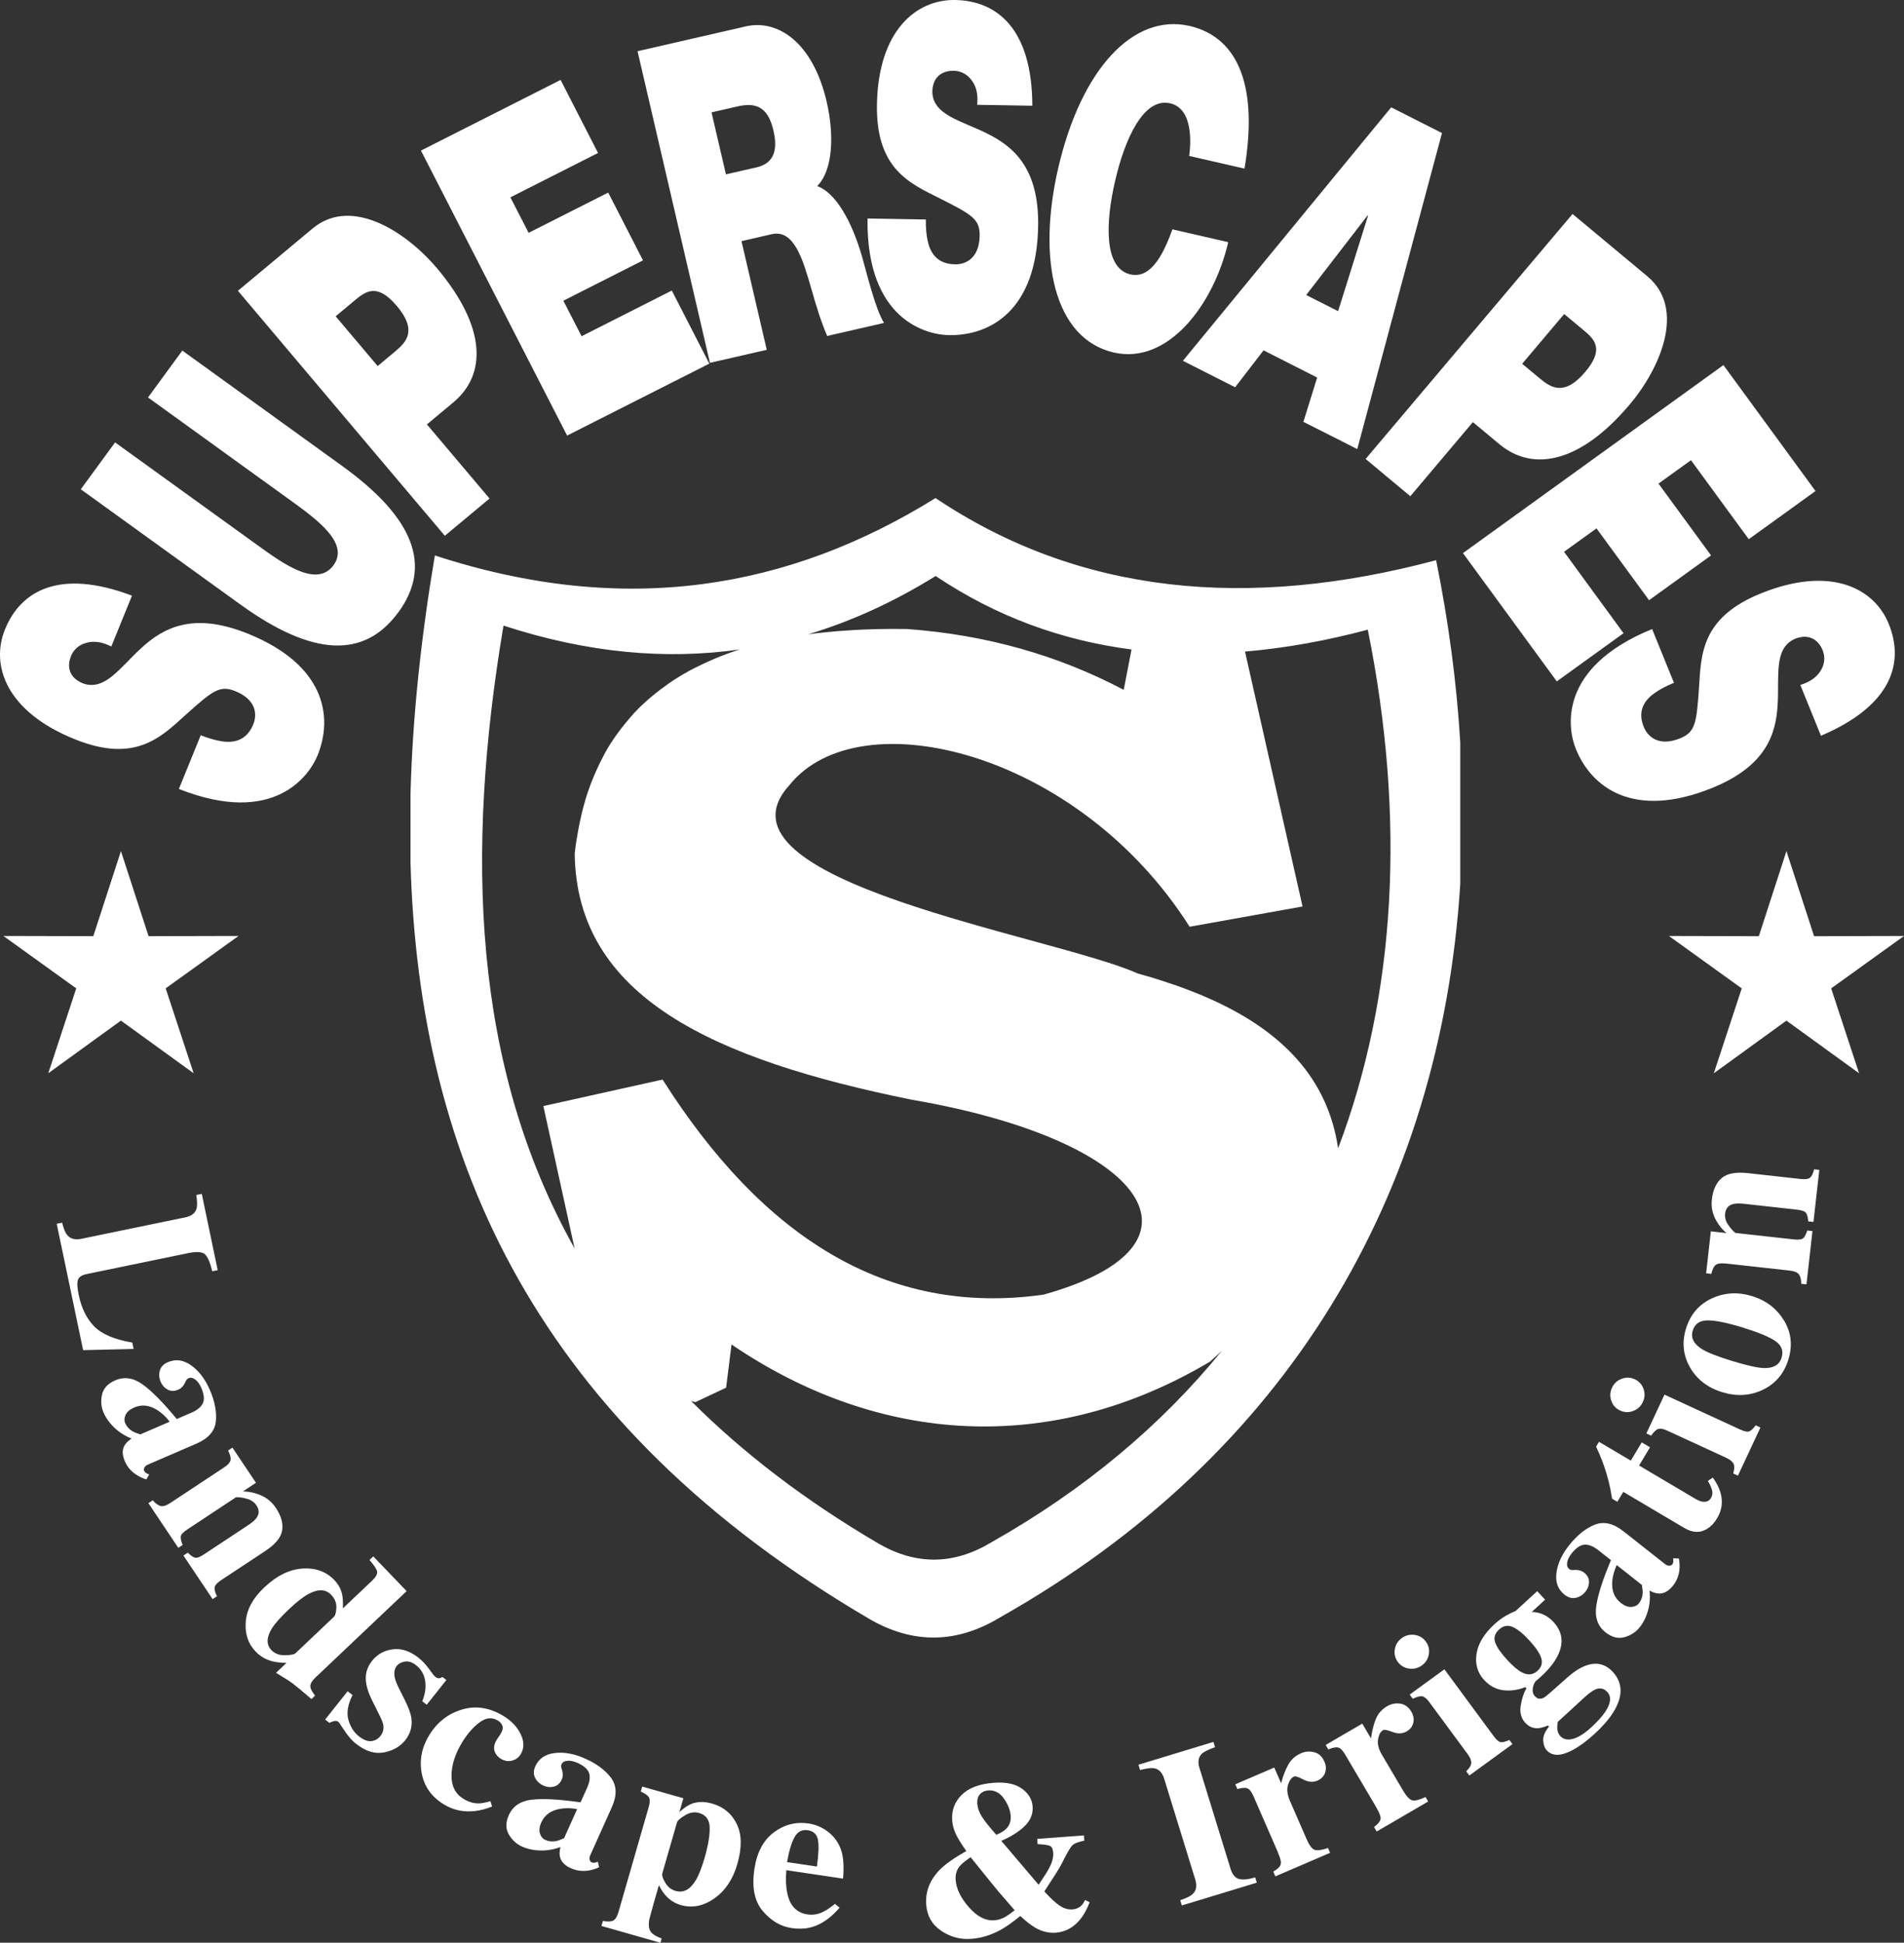 <?xml version="1.0" encoding="UTF-8"?>
<svg id="Layer_1" data-name="Layer 1" xmlns="http://www.w3.org/2000/svg" version="1.1" viewBox="0 0 78.406 79.993">
  <rect x="0" y="0" width="78.406" height="79.993" fill="#333333" stroke="none"/>
  <defs>
    <style>
      .cls-1 {
        fill: #fff;
        fill-rule: evenodd;
        stroke-width: 0px;
      }
    </style>
  </defs>
  <path class="cls-1" d="M74.986,30.296l-.85-2.092c.481-.146.742-.391.875-.655.151-.272.133-.558.044-.778-.123-.302-.462-.739-1.149-.463-.862.392-.635,1.495-.703,2.704-.068,1.208-.468,2.539-2.724,3.444-3.202,1.284-4.938-.018-5.587-1.619-.333-.814-.775-3.337,3.142-4.934l.9,2.214c-.31.123-.574.263-.776.406-.676.457-.635,1.002-.466,1.414.147.362.579.832,1.491.466.637-.257.682-.636.783-2.115.088-1.358.094-2.87,2.572-3.864,2.841-1.14,4.64-.213,5.24,1.265.634,1.558.179,3.345-2.792,4.607ZM69.633,18.95l-1.337.963,2.165,2.958-2.554,1.844-2.163-2.958-1.337.963,2.45,3.354-2.749,1.983-3.864-5.282,10.726-7.742,3.792,5.186-2.748,1.983-2.382-3.254ZM64.203,18.804c-.928.263-1.767.063-2.462-.516l-1.088-.907-2.577,3.052-1.84-1.535,7.967-9.432.554-.655,3.08,2.566c1.623,1.353.495,3.834-.722,5.274-1.018,1.206-2.006,1.899-2.911,2.153ZM65.234,13.615l-.821-.684-.21.248-1.52,1.8.709.591c.243.201.503.395.811.403.303.009.652-.158,1.076-.659.777-.919.405-1.324-.045-1.7ZM55.062,18.071l-1.389-.701.568-1.824-2.208-1.12-1.17,1.52-2.151-1.09,6.35-7.729,2.227-2.708,2.092,1.059-3.489,13.014-.83-.421ZM56.315,8.873l-1.253,1.625-1.273,1.65,1.273.644.04.02,1.233-3.93-.021-.009ZM48.97,6.421c.066-.476.183-1.945-.785-2.167-1.094-.25-1.865,1.465-2.264,3.19-.402,1.726-.468,3.603.627,3.854.787.18,1.313-.681,1.731-1.855l2.299.528c-.6,2.587-2.485,5.055-4.709,4.545-2.458-.564-3.17-3.816-2.289-7.609.94-4.042,3.072-6.373,5.414-5.838,2.08.496,2.799,2.611,2.254,5.874l-2.276-.522ZM40.624,5.486c1.093.534,2.17,1.419,2.126,3.837-.059,3.429-1.946,4.507-3.68,4.477-.885-.015-3.399-.598-3.346-4.803l2.402.041c-.005.333.02.627.074.868.159.796.68.971,1.129.978.392.008.996-.204,1.013-1.18.013-.683-.323-.872-1.656-1.542-1.222-.612-2.62-1.206-2.574-3.863C36.167,1.257,37.728-.027,39.334,0c1.691.031,3.168,1.144,3.177,4.354l-2.272-.038c.054-.498-.071-.832-.266-1.058-.192-.243-.463-.339-.702-.344-.328-.005-.866.132-.878.87.026.942,1.136,1.164,2.23,1.7ZM35.51,10.606c.178.621.544,2.147.895,2.691l-2.342.537c-.267-.621-.464-1.276-.65-1.934-.348-1.206-.708-2.468-1.634-2.257l-1.169.27-.076.017.076.324.965,4.151-.965.221-1.375.315-2.981-12.832,4.357-.999.099-.024c1.33-.305,2.769.673,3.331,3.099.31,1.33.274,2.814-.389,3.476.734.268,1.404,1.364,1.859,2.944ZM31.853,5.386c-.173-.74-.5-1.144-1.243-1.047-.066.007-.138.021-.212.037l-1.098.251.594,2.553.715-.164.51-.116c.435-.099,1.002-.363.734-1.513ZM25.046,7.929l1.433,2.793-3.28,1.661.751,1.462,3.715-1.881,1.545,3.009-5.857,2.963-6.018-11.735,5.751-2.91,1.541,3.008-3.609,1.827.751,1.462,3.278-1.659ZM17.98,11.027c2.064,2.445,2.06,4.398.688,5.542l-1.087.907,2.578,3.052-1.841,1.534-3-3.551-5.52-6.537,3.076-2.567c.736-.612,1.602-.631,2.444-.337,1.017.356,1.995,1.17,2.662,1.958ZM16.335,12.592c-.411-.486-.735-.633-1.017-.609-.247.023-.464.181-.676.358l-.82.683,1.496,1.771.234.278.711-.594c.477-.396.932-.871.072-1.889ZM16.402,25.213c-1.399,1.913-3.521,1.829-6.496-.317l-6.579-4.749,1.412-1.931,5.845,4.218c1.096.792,2.463,1.778,3.149.84.669-.912-.699-1.899-1.795-2.689l-5.843-4.219,1.413-1.931,6.578,4.748c2.975,2.147,3.717,4.118,2.318,6.031ZM4.584,26.62c-.448-.227-.807-.23-1.086-.132-.298.091-.487.308-.576.53-.123.303-.186.85.503,1.125.895.312,1.5-.637,2.394-1.46.896-.821,2.115-1.503,4.369-.599,3.202,1.286,3.538,3.422,2.889,5.021-.331.815-1.778,2.936-5.711,1.382l.9-2.212c.308.123.596.203.84.245.806.135,1.157-.286,1.325-.698.147-.361.164-.999-.747-1.365-.636-.256-.934-.013-2.043.982-1.011.916-2.073,1.999-4.551,1.004C.249,29.303-.396,27.393.206,25.915c.632-1.558,2.208-2.529,5.229-1.388l-.851,2.093ZM3.842,38.548l1.138-3.503,1.138,3.503,3.705-.009-3,2.158,1.151,3.496-2.994-2.168-2.992,2.168,1.152-3.496-3.001-2.158,3.704.009ZM2.765,50.851c.129.159.324.212.583.159l4.281-.883c.257-.053.412-.174.465-.362.033-.11.03-.297-.01-.56l.225-.046.656,3.141-.224.046c-.088-.363-.189-.596-.303-.7-.114-.103-.346-.118-.695-.046l-4.177.862c-.196.041-.315.119-.356.236-.042.117-.031.326.032.627.113.541.325.971.636,1.29.311.319.834.541,1.569.667l.055.263-2.079.049-1.088-5.203.224-.046c.06.244.128.413.205.507ZM4.743,56.838c.373-.161.748-.106,1.126.164.378.27.848.746,1.41,1.428l.602-.26c.245-.106.403-.237.474-.393.071-.156.048-.369-.069-.637-.066-.151-.148-.263-.246-.336-.098-.073-.188-.092-.272-.055-.032.014-.057.031-.074.051-.017.02-.033.046-.047.079l-.035.074c-.029.058-.066.11-.111.158-.045.047-.098.084-.161.111-.156.068-.3.067-.431-.001-.131-.069-.227-.174-.288-.313-.07-.162-.084-.319-.039-.474.044-.154.155-.27.333-.346.317-.137.635-.094.953.13.319.224.575.558.769,1.002.208.476.293.914.252,1.312-.044.396-.311.702-.802.913l-2.005.866c-.059.025-.103.063-.131.113-.028.05-.033.094-.017.132.014.033.033.06.057.08.023.021.074.047.152.079l-.118.202c-.261-.083-.472-.208-.635-.375-.104-.105-.186-.227-.247-.367-.109-.25-.117-.463-.025-.64.052-.101.151-.2.298-.299-.331-.134-.609-.326-.831-.579-.137-.153-.244-.315-.319-.488-.101-.23-.123-.477-.066-.739.057-.262.238-.459.543-.591ZM5.156,58.599c.06.137.156.247.289.329.077.045.187.09.33.136l1.212-.523c-.152-.202-.323-.362-.514-.482-.323-.202-.637-.237-.943-.105-.181.078-.3.179-.357.303s-.062.238-.017.342ZM6.609,62.011c.102.028.238-.014.41-.128l2.209-1.46c.153-.101.241-.198.264-.291.023-.093-.01-.227-.1-.405l.18-.119.969,1.448-.539.357c.263.002.516.058.76.167s.443.278.596.507c.22.329.307.638.261.928-.046.29-.278.574-.696.85l-1.817,1.2c-.168.112-.258.213-.268.304-.01.091.022.21.097.358l-.18.118-1.201-1.794.18-.119c.118.119.218.188.297.207.08.019.202-.025.366-.134l1.82-1.203c.171-.113.288-.216.351-.307.114-.162.112-.331-.006-.507-.089-.132-.217-.222-.385-.271-.168-.048-.32-.07-.455-.068l-2.011,1.33c-.164.109-.252.203-.266.283-.013.08.012.198.077.353l-.18.119-1.231-1.839.18-.119c.11.128.216.206.318.234ZM12.455,64.586c.538-.034.976.125,1.312.475.168.175.275.371.321.588.03.133.04.325.031.578l1.196-1.133c.165-.157.236-.286.214-.388-.023-.102-.127-.259-.313-.471l.156-.149,1.373,1.43-3.76,3.564c-.135.128-.203.242-.205.343s.064.233.196.396l-.15.142c-.393-.337-.651-.552-.772-.642-.122-.091-.351-.237-.687-.439l.431-.408c-.248-.005-.453-.03-.614-.075-.256-.072-.475-.202-.657-.392-.311-.324-.447-.735-.407-1.231.039-.496.291-.963.755-1.402.517-.49,1.044-.752,1.583-.785ZM11.18,67.949c.138.143.323.213.558.207.235-.005.378-.031.429-.08l1.588-1.506c.053-.05.085-.173.096-.369.01-.196-.061-.374-.215-.535-.226-.236-.541-.245-.944-.025-.216.118-.481.326-.796.624-.336.318-.568.58-.697.785-.231.372-.238.672-.019.9ZM14.518,69.795c-.197.392-.253.734-.17,1.024.083.29.226.515.43.674.186.147.356.213.507.2.152-.013.281-.086.386-.218.1-.126.138-.271.115-.434-.014-.089-.056-.206-.128-.352l-.336-.676c-.176-.357-.262-.663-.259-.918,0-.256.086-.492.258-.707.217-.273.502-.431.855-.476.353-.045.706.071,1.057.347.153.12.296.273.429.457.133.185.221.294.263.327.059.046.111.067.154.062.044-.005.091-.022.143-.052l.159.124-.809,1.018-.184-.145c.121-.292.161-.571.12-.838-.041-.266-.165-.481-.373-.644-.16-.126-.315-.176-.463-.151-.148.025-.262.088-.342.189-.066.082-.096.193-.091.331.001.139.062.327.182.567l.249.496c.154.307.245.559.273.756.043.331-.042.631-.255.899-.207.261-.498.428-.873.502-.374.073-.755-.043-1.145-.349-.097-.075-.186-.162-.269-.258-.082-.096-.176-.225-.282-.386l-.091-.138c-.032-.051-.052-.082-.061-.093-.009-.011-.022-.023-.038-.035-.04-.032-.087-.043-.141-.035-.054.007-.129.033-.225.077l-.173-.136.926-1.165.202.158ZM19.026,70.391c.571-.168,1.139-.079,1.706.266.331.201.569.454.714.758.146.305.142.58-.01.826-.081.132-.2.217-.356.256-.156.038-.308.013-.457-.078-.1-.061-.173-.137-.22-.227-.092-.165-.073-.352.056-.562.014-.022.035-.054.065-.096.029-.041.06-.087.09-.138.083-.134.108-.246.074-.335-.036-.091-.096-.161-.181-.213-.243-.148-.497-.123-.759.074-.263.198-.498.465-.705.801-.295.478-.445.938-.449,1.38-.005.442.158.764.489.966.208.126.412.189.614.189.119,0,.286-.03.5-.091l.066.219c-.47.19-.916.245-1.34.166-.224-.044-.438-.128-.643-.253-.505-.307-.81-.734-.913-1.28-.104-.546,0-1.072.312-1.577.329-.533.778-.883,1.349-1.05ZM21.896,74.105c.462-.054,1.133-.018,2.011.109l.268-.596c.109-.242.137-.445.083-.608-.054-.163-.215-.304-.484-.424-.151-.067-.288-.094-.41-.083-.122.011-.202.058-.238.141-.014.031-.021.061-.02.087.001.026.007.055.019.089l.024.078c.018.062.026.126.025.191,0,.065-.016.128-.043.189-.07.155-.176.25-.319.288-.144.037-.285.024-.425-.038-.162-.072-.279-.179-.351-.323-.072-.143-.069-.303.01-.478.141-.314.405-.495.793-.543.387-.048.803.026,1.248.224.478.212.837.478,1.078.799.237.323.246.727.028,1.212l-.891,1.983c-.026.059-.033.115-.02.171.013.055.039.091.077.108.033.015.065.022.097.022.031,0,.086-.015.165-.044l.05.228c-.249.113-.49.163-.724.148-.148-.008-.292-.043-.432-.105-.25-.111-.401-.263-.452-.455-.03-.11-.025-.25.016-.42-.335.123-.671.166-1.007.13-.205-.021-.394-.069-.567-.146-.23-.102-.414-.27-.55-.501-.136-.232-.137-.499-.001-.801.166-.368.48-.579.942-.634ZM22.235,75.498c.042.13.116.217.22.263.137.061.283.078.437.05.087-.019.199-.059.336-.12l.539-1.199c-.249-.046-.485-.05-.706-.01-.376.067-.632.252-.768.554-.081.179-.099.333-.057.462ZM25.255,79.079c.088-.046.159-.161.212-.342l1.248-4.332c.052-.182.055-.313.008-.395-.047-.082-.159-.162-.336-.24l.059-.206,1.695.482-.163.569c.178-.162.338-.273.48-.333.255-.104.544-.109.868-.017.465.132.803.412,1.013.839.21.427.218.978.024,1.651-.18.626-.495,1.097-.945,1.414-.449.317-.911.409-1.385.274-.242-.07-.453-.203-.63-.403-.094-.106-.184-.244-.27-.414l-.21.729c-.109.388-.168.606-.179.655-.045.233-.03.406.045.519.075.112.228.209.458.29l-.051.176-2.428-.691.06-.206c.196.035.338.029.427-.017ZM27.395,77.524c.105.174.246.286.426.337.321.091.597-.053.828-.434.126-.21.251-.529.374-.955.142-.494.209-.901.201-1.221-.008-.319-.153-.52-.437-.6-.191-.054-.385-.021-.582.099-.197.12-.306.217-.327.29l-.604,2.097c-.024.084.016.213.121.387ZM31.867,75.449c.43-.321.909-.443,1.436-.364.3.045.572.164.814.356s.414.435.516.728c.076.221.11.498.103.83-.002.156-.01.275-.022.356l-2.332-.348c-.033.358-.02.675.039.95.105.514.383.805.833.872.215.032.427-.002.637-.104.128-.06.292-.171.493-.33l.19.156c-.35.409-.725.674-1.124.794-.258.077-.543.092-.856.045-.449-.067-.845-.301-1.186-.703-.341-.402-.455-.979-.341-1.733.103-.681.369-1.183.8-1.504ZM33.64,76.857c.073-.524.086-.895.04-1.115-.047-.219-.186-.346-.418-.38-.239-.036-.42.06-.544.286-.124.227-.227.569-.308,1.026l1.231.183ZM16.904,35.475v-2.779c.084-3.193.439-6.476,1.003-9.825,7.855,2.568,14.612,1.37,20.617-2.363h0c5.917,3.968,12.847,4.632,20.615,2.559.517,2.554.847,5.059.994,7.505v5.835c-.814,12.789-7.113,23.505-18.934,30.181-.892.543-1.784.824-2.675.839-.892.016-1.786-.23-2.678-.738-13.703-8.019-18.608-18.88-18.943-31.215ZM38.528,23.718l-.002.002c-1.677,1.042-3.424,1.851-5.247,2.399h0c.498-.068,1.018-.118,1.555-.155.228-.016.459-.03.694-.04.17-.007.339-.014.512-.018.43-.011.867-.014,1.32-.005,3.229.236,6.202,1.071,8.914,2.504l.322-1.662c-2.884-.372-5.581-1.359-8.068-3.026ZM55.103,47.284h0c2.385-6.301,2.793-13.57,1.222-21.356-1.735.462-3.421.763-5.056.901l2.369,10.497-4.65.834c-4.584-7.232-13.59-9.413-16.472-5.841-3.632,3.973,10.873,6.213,14.339,7.766.279.077.553.157.822.241.16.05.314.104.47.156.106.036.214.069.318.106.21.074.413.152.615.231.046.018.094.034.14.053.233.093.459.191.681.292.012.006.025.01.038.016,2.81,1.282,4.732,3.179,5.164,6.104ZM36.219,63.582c.768.437,1.536.65,2.306.637.771-.013,1.541-.254,2.314-.721,3.833-2.166,6.992-4.823,9.481-7.882-.16.15-.323.301-.492.451-6.505,3.871-13.603,3.444-19.704-.706l-.223,1.778-1.263.596c-.06-.013-.116-.029-.176-.044,2.115,2.115,4.675,4.088,7.756,5.891ZM42.979,53.306c7.284-2.026,4.28-6.358-5.426-8.022-8.172-1.657-13.814-4.224-13.887-10.139.038-.351.093-.688.155-1.019.016-.088.034-.175.052-.262.061-.29.13-.574.21-.848.011-.038.019-.077.031-.114.09-.297.194-.581.307-.859.035-.086.072-.171.109-.256.095-.217.197-.426.306-.631.034-.065.066-.132.101-.195.136-.24.285-.47.442-.693.061-.086.125-.17.189-.254.117-.154.24-.303.367-.449.068-.078.134-.158.205-.233.177-.188.364-.366.56-.538.094-.083.193-.161.291-.24.13-.105.265-.207.403-.306.107-.077.214-.155.326-.229.215-.14.437-.274.669-.4.13-.071.266-.137.402-.203.143-.07.288-.139.437-.204.145-.064.291-.128.442-.188.254-.1.514-.193.784-.28h0c-3.018.429-6.244.152-9.72-.984-1.579,9.373-1.283,18.142,2.928,25.646l-1.287-5.862,4.91-1.091c4.088,6.443,9.196,9.775,15.696,8.855ZM39.792,76.217c-.2-.28-.343-.511-.429-.692-.086-.181-.137-.37-.152-.568-.031-.407.098-.756.387-1.046.288-.29.731-.458,1.328-.502.495-.037.879.043,1.153.239.274.196.422.441.444.735.022.3-.083.566-.316.798-.234.232-.558.439-.974.619l1.538,1.808c.23-.34.38-.579.45-.719.113-.222.162-.424.149-.604-.011-.148-.054-.24-.129-.276-.075-.036-.246-.061-.513-.076l-.016-.214,1.923-.143.016.215c-.251.05-.417.117-.497.198-.08.08-.227.335-.441.764-.034.073-.124.224-.271.455-.073.117-.219.341-.437.674.255.279.467.476.636.589.169.113.343.163.521.15.148-.011.27-.062.367-.155.051-.05.103-.128.155-.231l.188.092c-.112.289-.241.524-.388.705-.275.336-.613.52-1.013.549-.289.021-.572-.049-.847-.21-.162-.093-.364-.252-.609-.477-.328.267-.603.461-.827.58-.384.21-.783.33-1.198.361-.442.033-.852-.077-1.23-.33-.377-.253-.583-.61-.618-1.073-.041-.539.145-1.019.557-1.442.23-.233.594-.49,1.093-.77ZM41.423,75.315c.148-.142.214-.324.197-.546-.018-.232-.111-.47-.28-.711-.169-.243-.387-.354-.653-.334-.102.008-.193.04-.273.099-.128.098-.184.249-.169.456.013.171.077.348.192.529.115.182.312.428.591.742.18-.075.312-.154.395-.236ZM39.901,78.534c.336.385.687.564,1.051.536.151-.011.299-.057.444-.138.087-.05.216-.142.388-.274-.331-.379-.552-.634-.662-.765-.11-.13-.33-.401-.661-.812l-.491-.609c-.234.161-.388.289-.462.385-.119.152-.17.337-.154.555.027.364.209.738.546,1.122ZM50.036,71.944c-.272.095-.453.184-.541.265-.146.138-.18.335-.101.59l1.281,4.154c.074.24.193.379.355.418.163.039.382.017.658-.068l.067.218-3.087.939-.067-.217c.248-.081.419-.166.512-.252.151-.143.187-.342.108-.596l-1.281-4.154c-.078-.252-.215-.395-.411-.43-.12-.021-.314.003-.581.072l-.067-.218,3.087-.939.067.217ZM52.724,76.805c.039-.084.026-.207-.038-.37l-.097-.244-.975-2.239c-.075-.173-.157-.277-.245-.313-.088-.037-.226-.027-.415.029l-.086-.197,1.606-.69.282.647c.08-.305.18-.562.299-.773.119-.21.294-.365.526-.465.174-.075.355-.088.541-.039.187.048.326.177.417.386.07.161.079.315.026.462-.053.146-.158.253-.315.321-.18.077-.371.063-.574-.044-.203-.107-.33-.149-.383-.127-.113.049-.198.166-.254.351s-.029.403.081.656l.679,1.558c.118.272.233.424.344.457.111.033.293.008.545-.076l.086.197-2.255.97-.086-.197c.155-.088.251-.175.291-.258ZM54.589,71.852l1.509-.879.359.609c.042-.313.11-.581.202-.803.092-.223.247-.398.465-.525.164-.096.341-.13.533-.105.191.025.345.137.461.332.089.152.116.303.082.455-.034.152-.125.271-.274.357-.169.099-.36.107-.574.026-.214-.082-.346-.108-.395-.08-.107.062-.176.189-.209.378-.033.19.021.404.161.641l.865,1.465c.151.255.283.393.397.412.114.02.291-.028.532-.14l.109.185-2.12,1.235-.109-.185c.143-.107.228-.204.257-.292.028-.088,0-.208-.083-.363l-.126-.231-1.242-2.104c-.096-.162-.19-.257-.281-.282-.091-.025-.228.001-.408.079l-.109-.185ZM57.562,68.433c-.114-.156-.156-.329-.124-.521.032-.192.128-.346.288-.462.158-.115.333-.158.527-.131.193.028.348.119.462.275.114.155.156.328.124.52-.032.191-.127.345-.284.46-.16.116-.337.16-.53.133-.193-.028-.347-.119-.462-.274ZM58.866,70.095c-.108-.147-.208-.229-.298-.246-.09-.016-.22.017-.39.101l-.128-.173,1.43-1.041,2.027,2.749c.116.158.215.242.297.251.081.01.198-.021.35-.092l.128.173-1.775,1.292-.128-.173c.116-.117.182-.214.199-.291.026-.117-.022-.257-.144-.422l-1.568-2.126ZM62.857,69.516l-.041-.045c-.314.121-.619.163-.916.125-.297-.038-.556-.175-.777-.413-.279-.3-.386-.661-.32-1.084.066-.422.31-.827.731-1.214.159-.146.319-.265.479-.356.161-.092.292-.155.395-.19l.894-.821.326.351-.55.505c.166.002.325.038.476.105.151.068.288.168.409.298.383.412.444.88.181,1.403-.137.276-.363.559-.679.849-.068.063-.114.103-.136.12-.023.017-.056.045-.097.083-.056.072-.094.17-.113.294-.019.129.01.235.088.319.062.066.128.101.199.102.072.002.145-.023.219-.075.037-.026.111-.088.222-.183.111-.096.196-.171.256-.226l.447-.398c.253-.224.497-.382.728-.472.444-.17.822-.088,1.131.244.399.429.43.947.094,1.554-.178.319-.461.657-.851,1.013-.318.292-.619.513-.905.664-.474.248-.823.251-1.049.008-.087-.094-.138-.228-.149-.402-.012-.174.066-.367.237-.579l-.042-.045c-.178.072-.322.11-.429.113-.192.005-.359-.069-.503-.224-.172-.184-.235-.418-.19-.702.045-.284.123-.524.234-.722ZM64.253,71.486c.127.136.3.173.522.114.221-.06.473-.219.756-.478.251-.231.441-.44.568-.629.239-.355.267-.631.085-.827-.106-.114-.229-.159-.369-.137-.14.023-.326.14-.555.351l-1.113,1.022c-.018.121-.025.215-.02.282.011.121.053.223.127.302ZM63.314,68.799c.17-.156.219-.335.149-.54-.071-.203-.235-.444-.495-.723-.275-.296-.509-.48-.702-.554-.193-.073-.371-.035-.534.115-.179.164-.231.346-.156.545.075.2.241.438.498.714.235.253.432.421.59.502.246.132.462.112.65-.06ZM66.115,67.213c-.318-.251-.445-.606-.384-1.065.062-.458.265-1.094.607-1.908l-.514-.405c-.209-.165-.4-.243-.572-.231-.172.011-.35.131-.533.36-.103.129-.164.253-.183.373-.02.12.007.209.078.265.027.022.054.035.08.041.026.005.057.007.092.004l.082-.004c.065-.002.129.006.192.024.063.017.121.046.174.088.133.105.2.232.201.379,0,.147-.047.28-.142.4-.111.138-.245.224-.403.257-.158.034-.313-.009-.464-.129-.271-.214-.381-.513-.332-.898.049-.385.226-.766.529-1.145.325-.407.675-.686,1.048-.838.373-.148.769-.056,1.188.275l1.712,1.351c.05.04.104.061.161.062.057.002.099-.014.125-.047.023-.028.038-.058.045-.088.008-.031.007-.087-.002-.17l.236.009c.049.268.037.512-.035.733-.045.141-.114.27-.21.389-.17.212-.356.32-.556.322-.114.002-.249-.038-.406-.12.037.354-.005.687-.124,1.001-.071.192-.165.362-.283.509-.157.196-.366.331-.625.405-.26.074-.52.007-.78-.198ZM67.175,66.168c.137-.008.241-.057.312-.146.093-.117.146-.252.157-.408.004-.089-.007-.207-.033-.353l-1.034-.817c-.107.228-.169.454-.186.677-.028.378.088.671.348.876.155.122.3.179.437.17ZM67.254,58.099c-.183.069-.362.063-.538-.019-.176-.081-.296-.213-.362-.396-.065-.183-.056-.364.028-.543.082-.176.215-.299.397-.367.182-.069.362-.063.538.018.176.081.296.213.362.396.065.183.057.363-.026.539-.084.179-.217.303-.399.372ZM66.601,61.838l-.216-.128c-.021-.106-.044-.237-.069-.39-.042-.209-.093-.413-.151-.611-.114-.391-.261-.771-.439-1.141l.12-.2,1.31.775.45-.751.341.202-.45.75,2.333,1.381c.108.064.209.102.303.111.144.016.252-.035.323-.153.061-.103.077-.21.046-.322-.03-.111-.088-.24-.172-.384l.204-.135c.157.218.264.431.321.638.099.365.051.71-.144,1.036-.111.184-.241.326-.393.424-.291.189-.61.182-.957-.022l-2.514-1.489-.245.408ZM68.285,58.839c-.087.029-.185.121-.292.275l-.196-.091.746-1.597,3.111,1.434c.179.082.306.108.382.077.076-.031.164-.114.262-.249l.196.091-.926,1.983-.196-.09c.044-.157.055-.274.033-.35-.034-.114-.145-.215-.331-.301l-2.408-1.109c-.166-.077-.293-.101-.38-.071ZM70.922,57.325c-.601-.184-1.044-.525-1.329-1.023-.285-.498-.339-1.031-.163-1.6.18-.579.532-.991,1.056-1.236.525-.244,1.08-.276,1.663-.097.576.176,1.014.511,1.315,1.003.301.492.36,1.032.177,1.62-.177.57-.525.981-1.044,1.232-.519.251-1.078.284-1.676.101ZM72.619,56.331c.404.015.652-.127.745-.423.087-.283.002-.512-.257-.689-.259-.176-.712-.363-1.358-.561-.643-.197-1.123-.293-1.44-.289-.316.005-.517.142-.601.414-.092.297.033.552.376.767.229.142.641.304,1.237.487.604.185,1.036.283,1.297.294ZM71.048,52.027c-.182-.02-.313-.003-.391.054-.078.056-.14.18-.185.373l-.214-.024.194-1.728.644.071c-.199-.169-.358-.373-.474-.613-.116-.24-.159-.497-.128-.77.044-.392.177-.684.4-.878.223-.193.584-.262,1.083-.207l2.169.241c.201.022.335.002.401-.062.066-.063.119-.175.157-.336l.215.024-.241,2.142-.215-.024c-.014-.167-.045-.283-.094-.349-.049-.065-.171-.109-.367-.131l-2.172-.241c-.204-.022-.36-.019-.467.011-.192.051-.299.181-.323.392-.018.157.023.308.12.453.098.145.199.259.305.343l2.401.266c.195.022.325.006.387-.048.062-.053.118-.159.169-.319l.214.024-.246,2.195-.215-.024c-.002-.168-.032-.296-.092-.382-.06-.086-.192-.14-.396-.164l-2.637-.292ZM73.565,42.026l-2.991,2.168,1.15-3.496-2.999-2.158,3.703.009,1.137-3.503,1.138,3.503,3.704-.009-3,2.158,1.15,3.496-2.992-2.168Z"/>
</svg>
